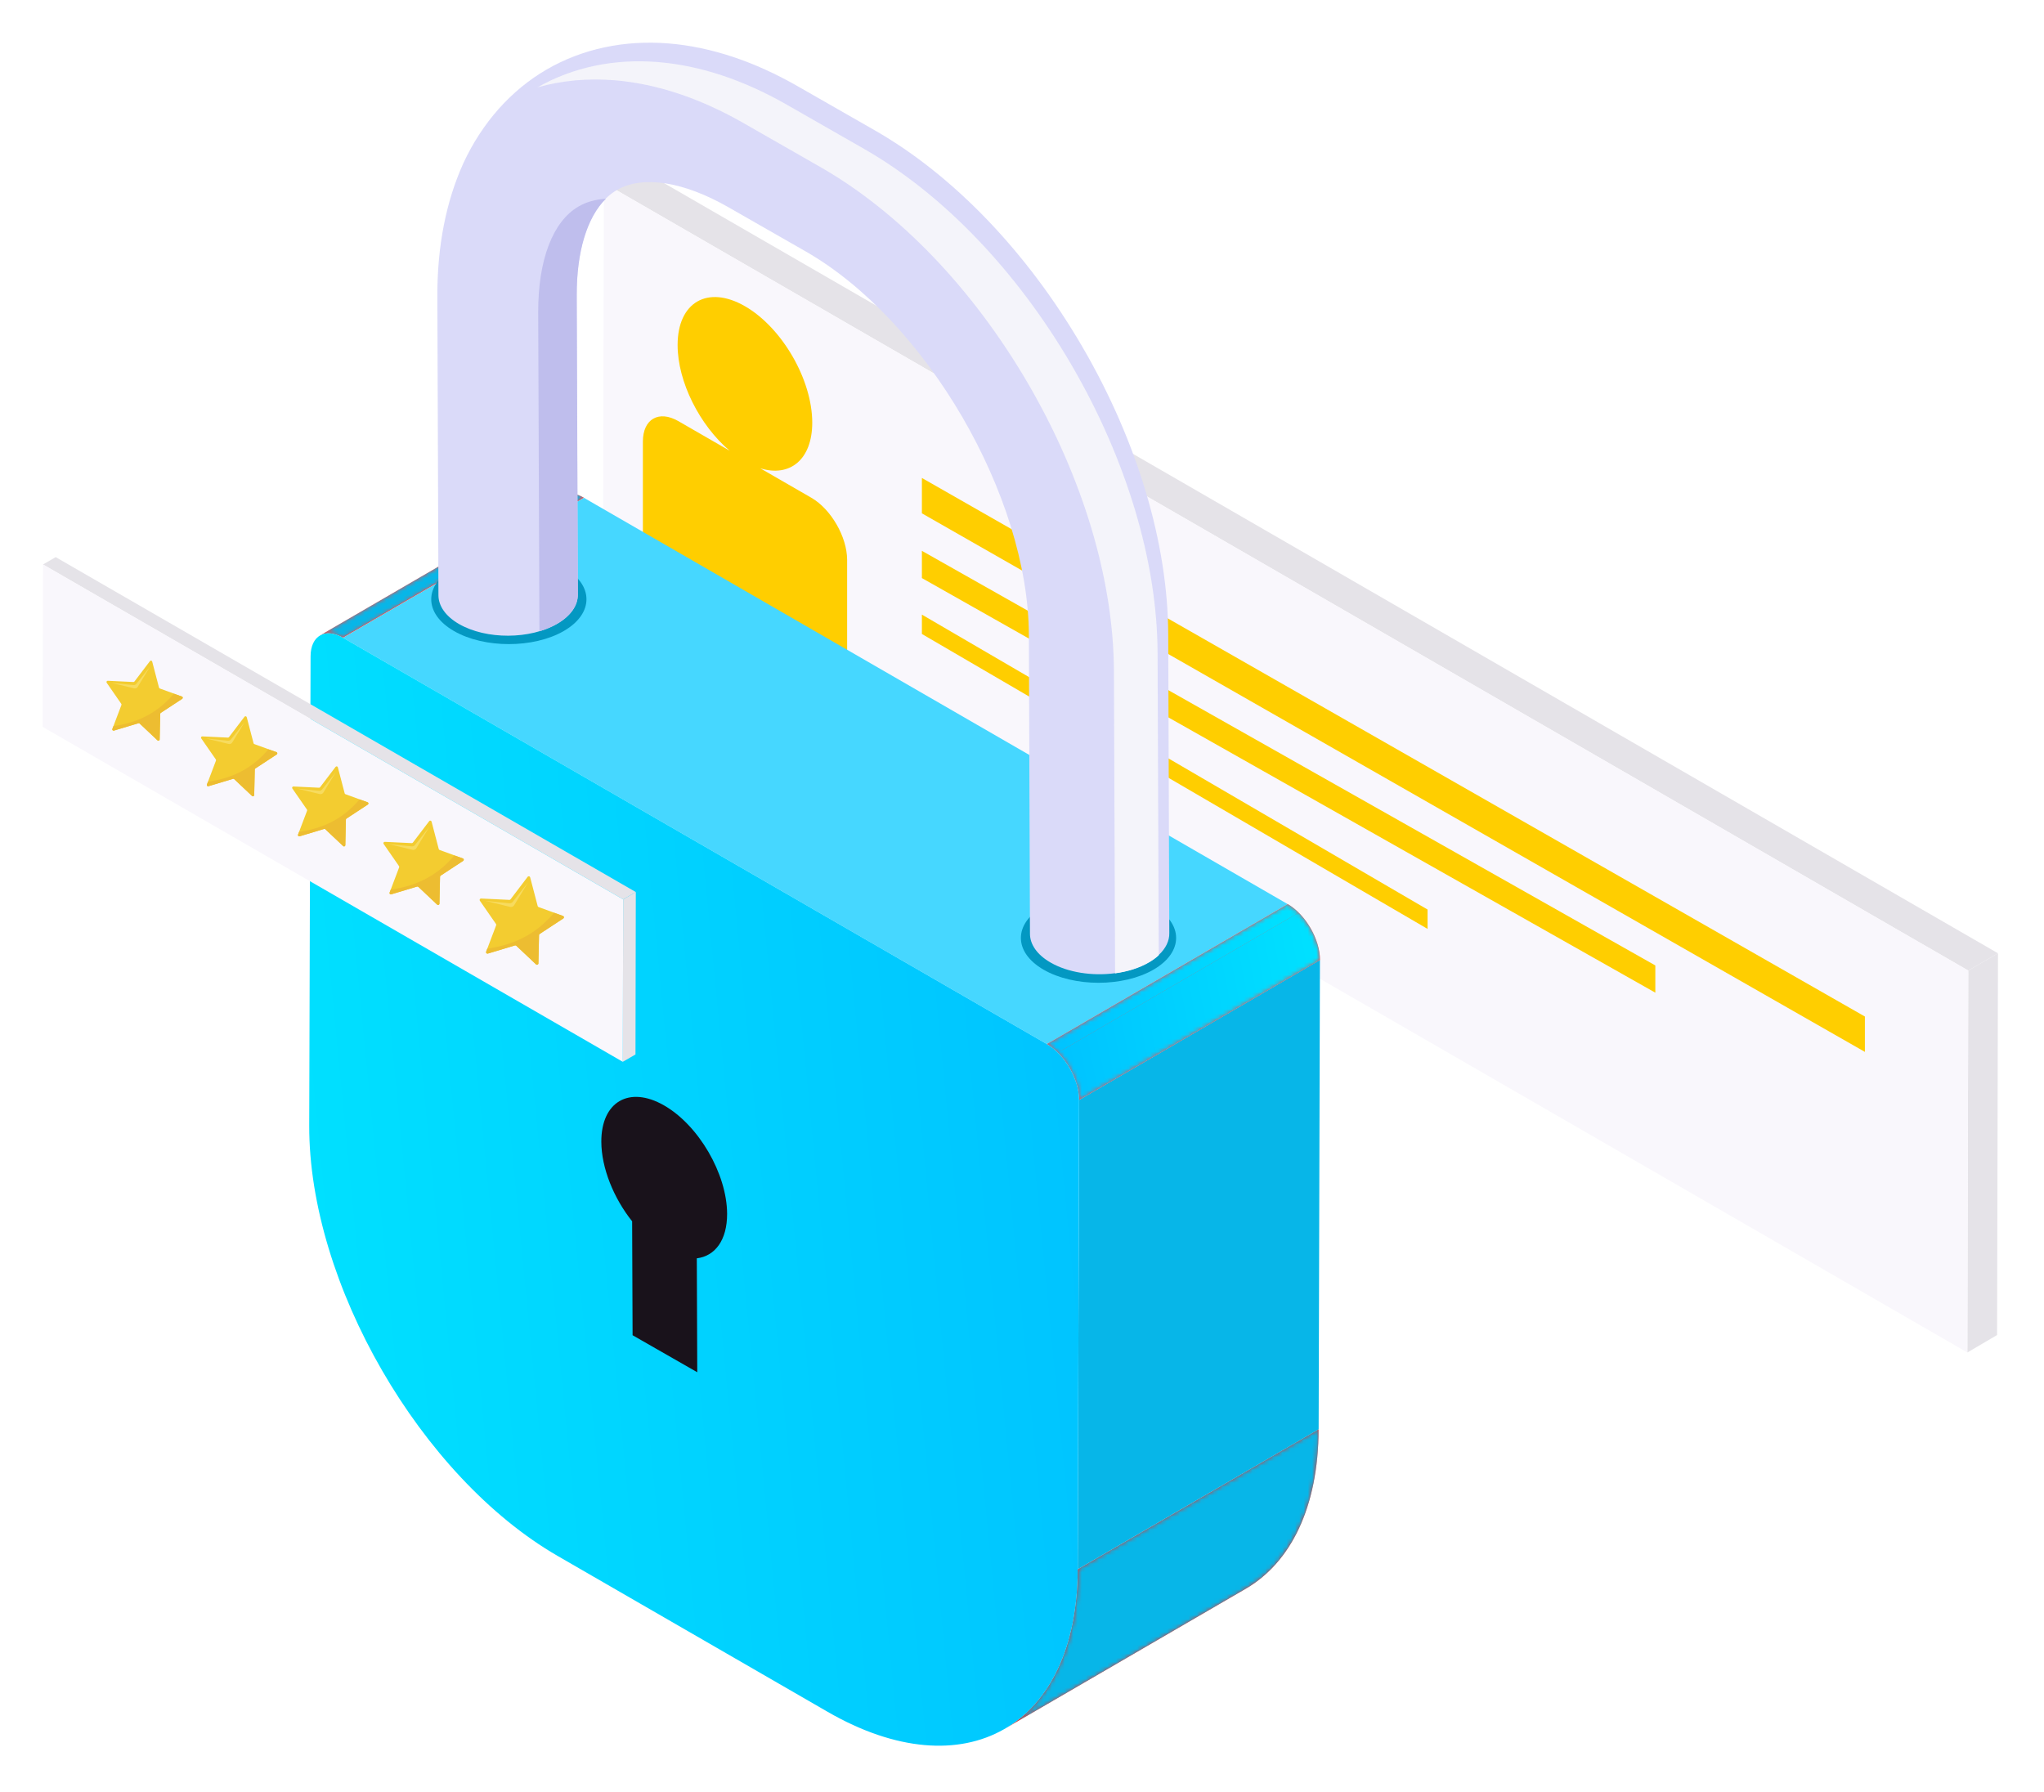 <svg width="479" height="420" viewBox="0 0 479 420" fill="none" xmlns="http://www.w3.org/2000/svg">
<g filter="url(#filter0_d_43_370)">
<path d="M453.252 221.47L460.216 217.419L460.003 306.892L453.038 310.978L453.252 221.47Z" fill="#E5E3E8"/>
<path d="M133.524 36.875L140.524 32.824L460.216 217.419L453.252 221.47L133.524 36.875Z" fill="#E5E3E8"/>
<path d="M453.252 221.47L453.039 310.978L133.311 126.383L133.524 36.875L453.252 221.47Z" fill="#F9F7FC"/>
<path d="M182.169 110.678L170.158 103.749C177.123 105.917 182.346 101.688 182.346 93.053C182.346 82.998 175.275 70.774 166.569 65.764C157.864 60.754 150.793 64.805 150.793 74.861C150.793 83.495 155.98 93.693 162.981 99.627L150.97 92.698C146.387 90.069 142.656 92.201 142.656 97.495V120.13L190.519 147.775V125.14C190.483 119.81 186.752 113.343 182.169 110.678Z" fill="#FFCE00"/>
<path d="M208.04 106.017V114.308L429.026 240.531V232.24L208.04 106.017Z" fill="#FFCE00"/>
<path d="M208.04 123.098V129.481L379.918 226.652V220.27L208.04 123.098Z" fill="#FFCE00"/>
<path d="M208.04 138.044V142.584L326.54 211.706V207.166L208.04 138.044Z" fill="#FFCE00"/>
<path d="M66.989 142.93L123.441 110.125C124.816 109.324 126.735 109.445 128.835 110.654L72.383 143.458C70.268 142.25 68.364 142.129 66.989 142.93Z" fill="#FE4340"/>
<mask id="mask0_43_370" style="mask-type:luminance" maskUnits="userSpaceOnUse" x="66" y="109" width="63" height="35">
<path d="M66.989 142.93L123.441 110.125C124.816 109.324 126.735 109.445 128.835 110.654L72.383 143.458C70.268 142.25 68.364 142.129 66.989 142.93Z" fill="white"/>
</mask>
<g mask="url(#mask0_43_370)">
<path d="M66.989 142.93L123.441 110.125C124.801 109.34 126.674 109.43 128.745 110.594L72.293 143.398C70.207 142.25 68.349 142.144 66.989 142.93Z" fill="#07B6E8"/>
<path d="M72.278 143.413L128.729 110.609C128.76 110.624 128.79 110.654 128.835 110.669L72.383 143.473C72.353 143.443 72.323 143.428 72.278 143.413Z" fill="#FE4340"/>
</g>
<path d="M283.912 366.364L227.46 399.169C237.961 393.064 244.504 380.13 244.549 361.786L301.001 328.982C300.956 347.31 294.428 360.26 283.912 366.364Z" fill="#E5322B"/>
<mask id="mask1_43_370" style="mask-type:luminance" maskUnits="userSpaceOnUse" x="227" y="328" width="75" height="72">
<path d="M283.912 366.364L227.46 399.169C237.961 393.064 244.504 380.13 244.549 361.786L301.001 328.982C300.956 347.31 294.428 360.26 283.912 366.364Z" fill="white"/>
</mask>
<g mask="url(#mask1_43_370)">
<path d="M244.565 361.771L301.016 328.967C300.971 347.31 294.428 360.245 283.927 366.349L227.475 399.154C237.976 393.049 244.519 380.115 244.565 361.771Z" fill="#07B6E8"/>
</g>
<path d="M244.882 251.784L301.319 218.979L301.017 328.982L244.565 361.771L244.882 251.784Z" fill="#07B6E8"/>
<path d="M72.383 143.473L128.835 110.669L293.764 205.894L237.327 238.698L72.383 143.473Z" fill="#46D7FF"/>
<path d="M237.327 238.698L293.779 205.894C297.964 208.312 301.349 214.174 301.334 218.995L244.882 251.799C244.897 246.964 241.512 241.116 237.327 238.698Z" fill="#FE4340"/>
<mask id="mask2_43_370" style="mask-type:luminance" maskUnits="userSpaceOnUse" x="237" y="205" width="65" height="47">
<path d="M237.327 238.698L293.779 205.894C297.964 208.312 301.349 214.174 301.334 218.995L244.882 251.799C244.897 246.964 241.512 241.116 237.327 238.698Z" fill="white"/>
</mask>
<g mask="url(#mask2_43_370)">
<path d="M237.327 238.698L293.779 205.894C294.685 206.423 295.547 207.103 296.363 207.904L239.926 240.708C239.095 239.892 238.234 239.212 237.327 238.698Z" fill="url(#paint0_linear_43_370)"/>
<path d="M239.896 240.693L296.332 207.889C299.248 210.79 301.319 215.202 301.319 218.98L244.867 251.784C244.897 248.006 242.812 243.594 239.896 240.693Z" fill="url(#paint1_linear_43_370)"/>
</g>
<path d="M237.327 238.698C241.513 241.116 244.897 246.979 244.882 251.799L244.565 361.786C244.459 398.701 218.077 413.735 185.952 395.195L122.701 358.674C90.576 340.118 64.36 294.727 64.466 257.798L64.783 147.81C64.798 142.99 68.198 141.056 72.399 143.474L237.327 238.698Z" fill="url(#paint2_linear_43_370)"/>
<path d="M124.121 141.887C117.034 145.982 105.46 145.982 98.373 141.887C91.286 137.792 91.286 131.114 98.373 127.019C105.46 122.924 117.034 122.924 124.121 127.019C131.207 131.098 131.207 137.792 124.121 141.887Z" fill="#0398C2"/>
<path d="M262.304 221.261C255.218 225.356 243.643 225.356 236.556 221.261C229.47 217.166 229.47 210.487 236.556 206.392C243.643 202.298 255.218 202.298 262.304 206.392C269.391 210.472 269.391 217.166 262.304 221.261Z" fill="#0398C2"/>
<path d="M94.49 63.45L94.747 133.531C94.762 135.964 96.364 138.397 99.552 140.24C105.944 143.942 116.279 143.897 122.64 140.149C125.829 138.276 127.415 135.813 127.4 133.365L127.128 63.314C127.083 51.09 130.513 42.069 136.542 38.548C142.571 35.043 152.121 36.508 162.728 42.583L180.77 52.903C209.026 69.071 232.99 110.246 233.111 142.794L233.368 212.875C233.383 215.308 234.985 217.741 238.188 219.584C242.283 221.956 248.01 222.787 253.268 222.092C256.2 221.699 258.995 220.838 261.277 219.493C262.138 218.98 262.879 218.451 263.498 217.861C265.206 216.29 266.052 214.492 266.021 212.709L265.765 142.643C265.689 121.337 258.542 97.418 245.638 75.266C232.749 53.13 215.463 35.103 196.968 24.526L178.926 14.206C168.742 8.373 158.588 5.004 148.766 4.188C138.355 3.326 128.428 5.442 120.072 10.307C111.716 15.173 104.992 22.758 100.595 32.232C96.53 41.208 94.46 51.694 94.49 63.45Z" fill="#DADAF9"/>
<path d="M127.567 42.401C129.41 41.328 131.571 40.724 133.989 40.573C129.576 44.94 127.113 52.978 127.159 63.314L127.416 133.365C127.431 135.813 125.859 138.26 122.656 140.149C121.387 140.905 119.951 141.494 118.41 141.947L118.123 67.167C118.093 54.943 121.523 45.922 127.567 42.401Z" fill="#BFBEED"/>
<path d="M117.941 14.478C123.638 12.861 129.758 12.302 136.059 12.816C145.88 13.632 156.019 17.001 166.219 22.834L184.26 33.154C202.755 43.731 220.026 61.758 232.93 83.909C245.819 106.046 252.966 129.98 253.042 151.286L253.314 222.123C256.245 221.73 259.041 220.868 261.322 219.524C262.184 219.01 262.924 218.481 263.544 217.892L263.272 147.01C263.196 125.704 256.049 101.785 243.16 79.633C230.256 57.497 212.97 39.47 194.49 28.893L176.448 18.573C166.264 12.74 156.11 9.371 146.288 8.555C136.013 7.693 126.222 9.748 117.941 14.478Z" fill="#F4F4FA"/>
<path d="M132.915 261.606C132.885 252.222 139.443 248.399 147.587 253.053C155.731 257.707 162.35 269.1 162.395 278.469C162.41 284.649 159.569 288.396 155.293 288.91L155.399 315.61L140.243 306.936L140.138 280.236C135.831 274.827 132.945 267.786 132.915 261.606Z" fill="#19121B"/>
<path d="M138.037 204.791L140.999 203.069L140.923 241.131L137.947 242.854L138.037 204.791Z" fill="#E5E3E8"/>
<path d="M2.076 126.294L5.052 124.571L140.999 203.069L138.038 204.791L2.076 126.294Z" fill="#E5E3E8"/>
<path d="M138.037 204.791L137.947 242.854L2 164.356L2.076 126.293L138.037 204.791Z" fill="#F9F7FC"/>
<path d="M27.666 149.051L29.266 155.158C29.292 155.254 29.363 155.33 29.456 155.362L34.633 157.246C34.867 157.328 34.906 157.644 34.698 157.78L29.684 161.069C29.602 161.123 29.551 161.215 29.549 161.313L29.416 167.308C29.411 167.557 29.123 167.691 28.929 167.535L24.714 163.556C24.637 163.494 24.535 163.474 24.441 163.503L18.698 165.229C18.46 165.3 18.243 165.068 18.331 164.836L20.454 159.228C20.489 159.135 20.476 159.032 20.42 158.951L17.004 154.023C16.862 153.819 17.016 153.541 17.264 153.553L23.254 153.838C23.353 153.843 23.447 153.799 23.507 153.721L27.138 148.948C27.288 148.751 27.6 148.811 27.666 149.051Z" fill="#F3CC30"/>
<path d="M27.165 150.219L23.969 154.265C23.802 154.477 23.537 154.589 23.268 154.561L18.138 154.042L23.416 155.326C23.75 155.407 24.1 155.263 24.279 154.968L27.165 150.219Z" fill="#F7DB5E"/>
<path d="M18.575 164.191L18.331 164.836C18.243 165.068 18.46 165.3 18.698 165.229L24.441 163.503C24.535 163.474 24.637 163.494 24.714 163.556L28.929 167.535C29.123 167.691 29.411 167.557 29.416 167.308L29.549 161.313C29.551 161.215 29.602 161.123 29.684 161.069L34.698 157.78C34.906 157.644 34.867 157.328 34.633 157.246L32.737 156.584C28.48 161.634 23.531 163.448 18.575 164.191Z" fill="#EDBD31"/>
<path d="M49.822 162.085L51.422 168.192C51.448 168.287 51.52 168.364 51.613 168.396L56.789 170.28C57.023 170.362 57.062 170.677 56.854 170.814L51.841 174.103C51.758 174.157 51.708 174.248 51.705 174.347L51.573 180.342C51.567 180.59 51.279 180.725 51.086 180.569L46.871 176.589C46.794 176.528 46.691 176.508 46.597 176.536L40.854 178.263C40.616 178.334 40.4 178.102 40.487 177.87L42.61 172.262C42.645 172.169 42.633 172.066 42.576 171.985L39.16 167.057C39.018 166.852 39.172 166.575 39.42 166.586L45.41 166.872C45.509 166.877 45.603 166.833 45.663 166.754L49.294 161.982C49.445 161.784 49.756 161.845 49.822 162.085Z" fill="#F3CC30"/>
<path d="M49.321 163.253L46.125 167.298C45.958 167.511 45.693 167.623 45.425 167.595L40.295 167.075L45.572 168.36C45.907 168.441 46.256 168.296 46.435 168.002L49.321 163.253Z" fill="#F7DB5E"/>
<path d="M40.732 177.224L40.487 177.87C40.4 178.102 40.616 178.334 40.854 178.263L46.597 176.536C46.691 176.508 46.794 176.528 46.871 176.589L51.086 180.569C51.279 180.725 51.567 180.59 51.573 180.342L51.705 174.347C51.708 174.248 51.758 174.157 51.841 174.103L56.854 170.814C57.062 170.677 57.023 170.362 56.789 170.28L54.893 169.617C50.636 174.667 45.687 176.482 40.732 177.224Z" fill="#EDBD31"/>
<path d="M71.173 173.828L72.774 179.935C72.8 180.031 72.871 180.107 72.964 180.139L78.14 182.023C78.375 182.105 78.413 182.421 78.206 182.557L73.192 185.846C73.109 185.9 73.059 185.992 73.057 186.09L72.924 192.085C72.918 192.333 72.631 192.468 72.437 192.312L68.222 188.333C68.145 188.271 68.043 188.251 67.948 188.279L62.206 190.006C61.968 190.077 61.751 189.845 61.839 189.613L63.962 184.005C63.997 183.912 63.984 183.809 63.928 183.728L60.511 178.8C60.37 178.595 60.523 178.318 60.772 178.329L66.762 178.615C66.86 178.62 66.955 178.576 67.014 178.497L70.645 173.725C70.796 173.528 71.108 173.588 71.173 173.828Z" fill="#F3CC30"/>
<path d="M70.672 174.996L67.477 179.042C67.309 179.254 67.045 179.366 66.776 179.338L61.646 178.819L66.923 180.103C67.258 180.184 67.608 180.039 67.787 179.745L70.672 174.996Z" fill="#F7DB5E"/>
<path d="M62.083 188.968L61.839 189.613C61.751 189.845 61.968 190.077 62.206 190.006L67.948 188.279C68.043 188.251 68.145 188.271 68.222 188.333L72.437 192.312C72.631 192.468 72.918 192.333 72.924 192.085L73.057 186.09C73.059 185.992 73.109 185.9 73.192 185.846L78.206 182.557C78.413 182.421 78.375 182.105 78.14 182.023L76.244 181.36C71.988 186.411 67.039 188.225 62.083 188.968Z" fill="#EDBD31"/>
<path d="M93.136 186.559L94.822 192.993C94.849 193.093 94.924 193.174 95.022 193.208L100.475 195.192C100.722 195.279 100.763 195.611 100.544 195.755L95.263 199.22C95.176 199.277 95.122 199.373 95.12 199.477L94.981 205.792C94.975 206.054 94.671 206.195 94.467 206.031L90.027 201.839C89.946 201.774 89.838 201.753 89.739 201.783L83.689 203.602C83.438 203.677 83.21 203.432 83.303 203.188L85.539 197.28C85.576 197.183 85.562 197.074 85.503 196.988L81.904 191.797C81.755 191.581 81.917 191.289 82.179 191.301L88.489 191.602C88.592 191.607 88.692 191.561 88.755 191.478L92.58 186.451C92.739 186.243 93.067 186.307 93.136 186.559Z" fill="#F3CC30"/>
<path d="M92.608 187.79L89.242 192.051C89.066 192.275 88.787 192.393 88.504 192.364L83.1 191.817L88.659 193.169C89.012 193.255 89.38 193.103 89.569 192.792L92.608 187.79Z" fill="#F7DB5E"/>
<path d="M83.56 202.508L83.303 203.188C83.21 203.432 83.438 203.677 83.689 203.602L89.739 201.783C89.838 201.753 89.946 201.774 90.027 201.839L94.467 206.031C94.671 206.195 94.975 206.054 94.981 205.792L95.12 199.477C95.122 199.373 95.176 199.277 95.263 199.22L100.544 195.755C100.763 195.611 100.722 195.279 100.475 195.192L98.478 194.494C93.994 199.814 88.781 201.726 83.56 202.508Z" fill="#EDBD31"/>
<path d="M116.238 199.611L118.006 206.359C118.035 206.465 118.113 206.549 118.216 206.585L123.936 208.667C124.195 208.757 124.238 209.106 124.008 209.256L118.468 212.891C118.377 212.95 118.321 213.051 118.319 213.16L118.172 219.784C118.166 220.059 117.848 220.207 117.634 220.035L112.977 215.638C112.892 215.57 112.779 215.548 112.674 215.579L106.329 217.487C106.066 217.566 105.826 217.309 105.924 217.053L108.269 210.856C108.308 210.754 108.294 210.64 108.231 210.55L104.457 205.105C104.3 204.879 104.47 204.572 104.745 204.585L111.363 204.901C111.472 204.906 111.576 204.857 111.642 204.771L115.654 199.498C115.821 199.279 116.165 199.346 116.238 199.611Z" fill="#F3CC30"/>
<path d="M115.684 200.902L112.153 205.372C111.968 205.606 111.676 205.73 111.379 205.7L105.711 205.126L111.541 206.544C111.912 206.635 112.298 206.474 112.496 206.149L115.684 200.902Z" fill="#F7DB5E"/>
<path d="M106.193 216.34L105.924 217.053C105.826 217.309 106.066 217.566 106.329 217.487L112.674 215.579C112.779 215.548 112.892 215.57 112.977 215.638L117.634 220.035C117.848 220.207 118.166 220.059 118.172 219.784L118.319 213.16C118.321 213.051 118.377 212.95 118.468 212.891L124.008 209.256C124.238 209.106 124.195 208.757 123.936 208.667L121.841 207.934C117.138 213.514 111.669 215.519 106.193 216.34Z" fill="#EDBD31"/>
</g>
<defs>
<filter id="filter0_d_43_370" x="0" y="0" width="478.216" height="419.139" filterUnits="userSpaceOnUse" color-interpolation-filters="sRGB">
<feFlood flood-opacity="0" result="BackgroundImageFix"/>
<feColorMatrix in="SourceAlpha" type="matrix" values="0 0 0 0 0 0 0 0 0 0 0 0 0 0 0 0 0 0 127 0" result="hardAlpha"/>
<feOffset dx="8" dy="6"/>
<feGaussianBlur stdDeviation="5"/>
<feComposite in2="hardAlpha" operator="out"/>
<feColorMatrix type="matrix" values="0 0 0 0 0 0 0 0 0 0 0 0 0 0 0 0 0 0 0.1 0"/>
<feBlend mode="normal" in2="BackgroundImageFix" result="effect1_dropShadow_43_370"/>
<feBlend mode="normal" in="SourceGraphic" in2="effect1_dropShadow_43_370" result="shape"/>
</filter>
<linearGradient id="paint0_linear_43_370" x1="296.363" y1="205.894" x2="232.651" y2="221.049" gradientUnits="userSpaceOnUse">
<stop stop-color="#00E2FF"/>
<stop offset="1" stop-color="#00C2FF"/>
</linearGradient>
<linearGradient id="paint1_linear_43_370" x1="301.319" y1="207.889" x2="233.878" y2="221.126" gradientUnits="userSpaceOnUse">
<stop stop-color="#00E2FF"/>
<stop offset="1" stop-color="#00C2FF"/>
</linearGradient>
<linearGradient id="paint2_linear_43_370" x1="244.882" y1="142.432" x2="41.078" y2="162.216" gradientUnits="userSpaceOnUse">
<stop stop-color="#00C2FF"/>
<stop offset="1" stop-color="#00E2FF"/>
</linearGradient>
</defs>
</svg>
